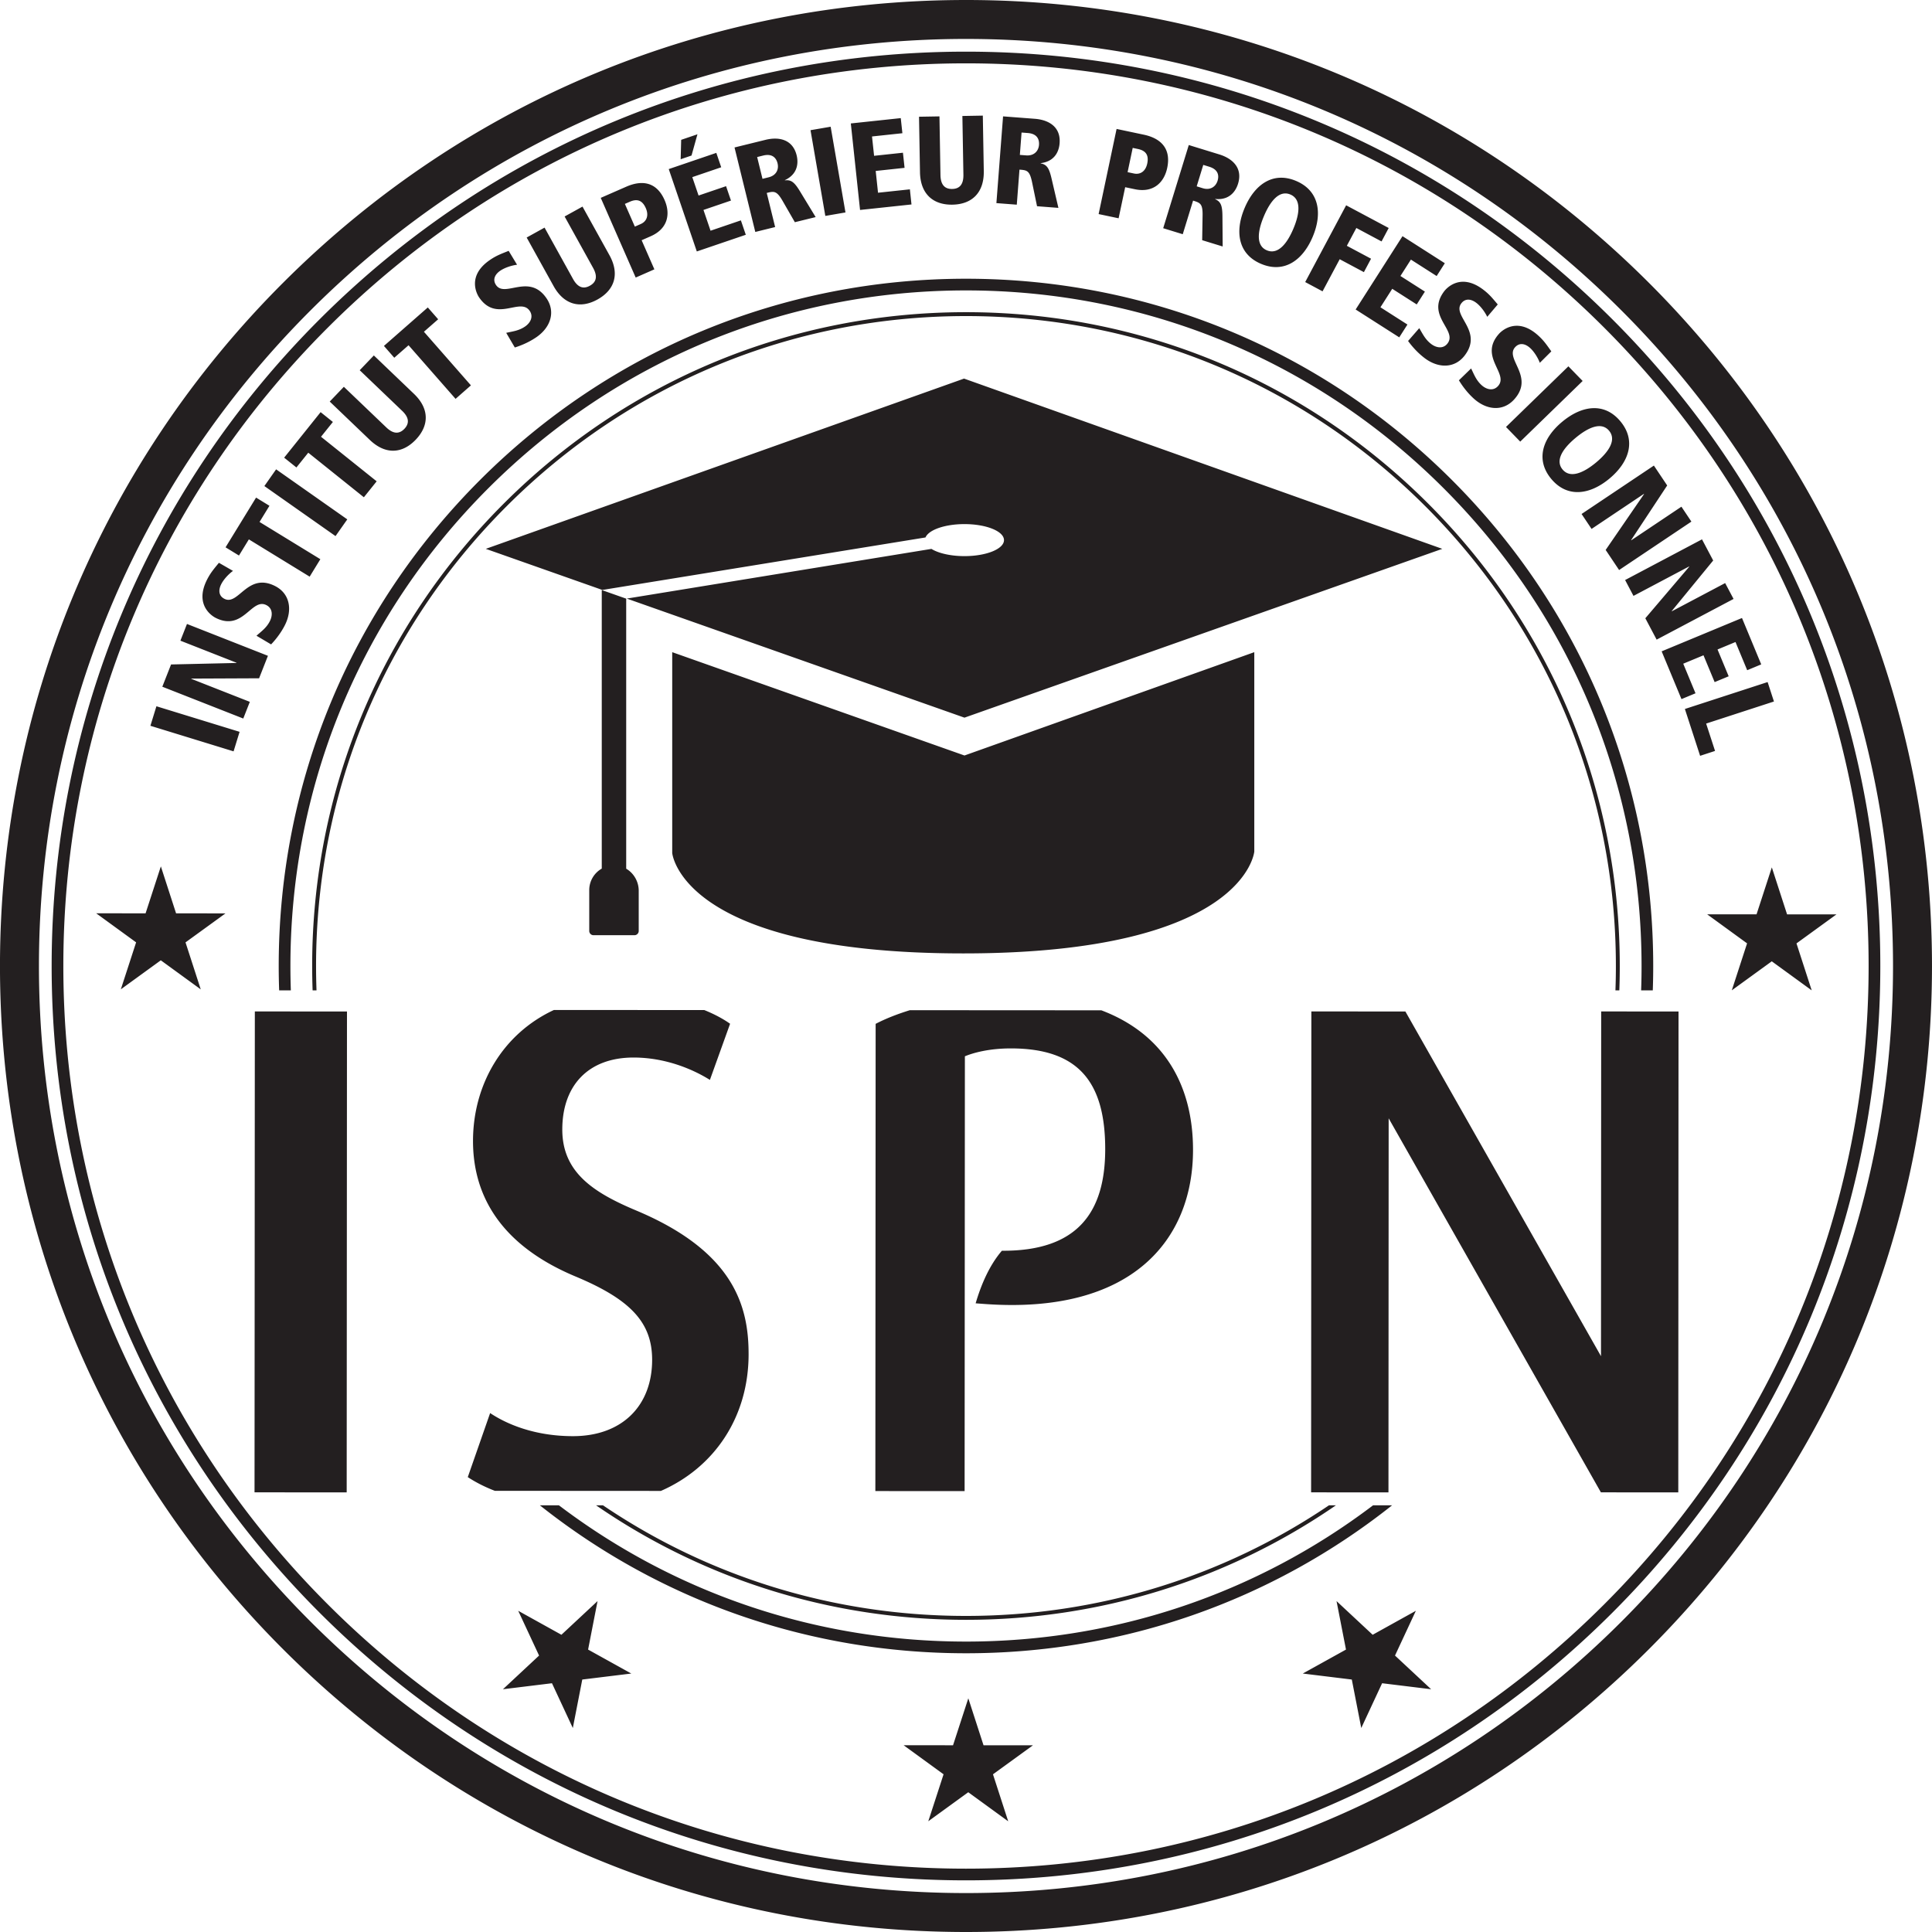 <svg xmlns="http://www.w3.org/2000/svg" width="600" height="600" viewBox="0 0 600 600"><path d="M522.745 206.118l6.29-2.613 3.46 8.329 4.36-1.806-3.46-8.328 5.577-2.317 3.636 8.757 4.356-1.81-5.975-14.407-24.948 10.356 6.155 14.836 4.36-1.81-3.811-9.187zM349.436 58.138l2.995.626c5.788 1.226 9.104-2.11 10.056-6.616 1.21-5.722-1.635-9.125-7.273-10.32l-8.447-1.785-5.581 26.439 6.207 1.308 2.043-9.652zm2.338-12.208l1.624.341c2.468.523 3.44 1.914 2.887 4.526-.523 2.463-2.199 3.492-4.133 3.083l-1.966-.413 1.588-7.537zm39.877 36.018c7.17 3.021 12.942-1.101 16.02-8.416 3.083-7.309 2.002-14.318-5.167-17.344-7.17-3.016-12.901 1.117-15.984 8.431-3.078 7.315-2.033 14.303 5.131 17.33zm.864-14.804c2.007-4.78 4.826-8.168 8.214-6.74 3.388 1.427 2.964 5.824.947 10.604-2.007 4.78-4.857 8.157-8.25 6.73-3.389-1.428-2.928-5.815-.911-10.594zm-25.202 5.597l3.207-10.434c2.22.683 3.037.926 2.949 4.749l-.124 7.537 6.367 1.955-.072-9.25c-.02-3.372-.44-4.634-2.26-5.436l.02-.072c5.307.533 6.76-3.673 7.092-4.749 1.464-4.774-1.578-7.775-5.835-9.083l-9.471-2.913-7.946 25.828 6.073 1.868zm6.373-21.53l1.857.57c3.249 1.003 2.912 3.279 2.586 4.355-.574 1.852-2.27 3.031-4.603 2.317l-1.883-.584 2.043-6.658zM529.857 224.71l21.058-6.854-1.965-6.037-25.693 8.36 4.728 14.546 4.64-1.516-2.768-8.499zM262.57 65.975l-4.604-26.62-6.254 1.076 4.599 26.625 6.259-1.081zm20.5-2.478l-.497-4.697-9.896 1.055-.719-6.766 8.965-.962-.507-4.697-8.96.957-.646-6.006 9.435-1.009-.507-4.691-15.508 1.655 2.866 26.868 15.973-1.707zm12.724.062c6.078-.104 9.844-3.735 9.73-10.429l-.3-17.225-6.347.114.316 18.229c.052 2.71-.926 4.392-3.486 4.433-2.556.046-3.585-1.604-3.637-4.31l-.315-18.228-6.347.108.3 17.226c.119 6.699 4.014 10.19 10.086 10.082zm211.5 121.5l17.282-9.146.036.073-13.64 16.02 3.512 6.637 23.888-12.637-2.613-4.925-16.558 8.758-.036-.062 12.88-15.71-3.476-6.57-23.877 12.637 2.602 4.925zM316.604 52.68c2.318.181 3.166.238 3.932 3.989l1.526 7.376 6.636.512-2.105-9.016c-.755-3.28-1.443-4.423-3.393-4.8l.005-.078c5.292-.641 5.783-5.07 5.866-6.192.388-4.971-3.243-7.237-7.687-7.578l-9.875-.755-2.069 26.94 6.332.486.833-10.884zm.652-11.52l1.935.15c3.388.26 3.564 2.561 3.481 3.684-.15 1.924-1.552 3.45-3.978 3.264l-1.97-.15.532-6.948zm132.289 65.5c-1.335 1.758-3.482 1.386-5.08.17-1.883-1.438-2.643-3.181-3.704-4.914l-3.47 3.978c.713.982 2.493 3.305 5.115 5.297 4.278 3.264 9.389 3.259 12.477-.807 5.814-7.635-4.035-12.265-1.06-16.176 1.22-1.603 3.02-1.402 4.65-.16 1.355 1.03 2.67 2.814 3.404 4.345l3.264-3.844c-1.542-1.805-2.514-3.083-4.49-4.583-7.206-5.483-11.624-.191-12.115.456-5.84 7.671 4.174 12.083 1.009 16.237zm51.36-7.326c-53.6-53.663-124.886-83.246-200.734-83.293h-.181c-75.776 0-147.036 29.49-200.652 83.045-53.673 53.601-83.25 124.888-83.297 200.738-.047 75.845 29.443 147.178 83.043 200.836 53.6 53.669 124.892 83.252 200.73 83.299H300c75.77 0 147.036-29.49 200.657-83.045 53.662-53.601 83.245-124.883 83.292-200.733.052-75.85-29.444-147.178-83.044-200.847zm-2.814 399.009C445.153 551.22 374.814 580.328 300 580.328h-.176c-74.88-.042-145.262-29.248-198.169-82.228-52.917-52.975-82.03-123.399-81.983-198.276.042-74.877 29.247-145.254 82.226-198.172 52.938-52.867 123.283-81.98 198.092-81.98h.18c74.877.047 145.252 29.248 198.17 82.228 52.907 52.98 82.03 123.394 81.978 198.27-.047 74.883-29.247 145.265-82.227 198.173zm-25.967-361.195l19.382-18.834-4.428-4.552-19.377 18.834 4.423 4.552zm9.632 11.577c4.98 5.975 12 4.966 18.089-.109 6.098-5.085 8.359-11.804 3.378-17.779-4.977-5.975-11.97-4.935-18.064.145-6.098 5.075-8.374 11.763-3.403 17.743zm7.567-12.746c3.983-3.326 8.039-5.038 10.392-2.214 2.36 2.82-.041 6.533-4.024 9.854-3.988 3.316-8.064 5.008-10.423 2.183-2.354-2.824.072-6.507 4.055-9.823zm4.956 28.28l16.242-10.879.047.068-11.913 17.34 4.174 6.238 22.45-15.038-3.098-4.63-15.57 10.429-.042-.067 11.194-16.957-4.133-6.176-22.455 15.037 3.104 4.635zm17.98-76.258C455.628 31.3 380.312.047 300.181 0h-.191C219.936 0 144.646 31.156 87.994 87.737 31.3 144.359.052 219.68-.006 299.809c-.046 80.138 31.115 155.496 87.736 212.19C144.362 568.7 219.677 599.953 299.81 600h.19c80.055 0 155.344-31.161 211.991-87.737 56.7-56.622 87.948-131.939 88.005-212.077.046-80.133-31.114-155.49-87.736-212.185zm-8.814 415.706C449.079 558.012 376.836 587.906 300 587.906h-.186c-76.899-.052-149.178-30.044-203.518-84.452-54.345-54.414-84.249-126.73-84.202-203.63.047-76.91 30.043-149.185 84.45-203.531 54.372-54.3 126.614-84.199 203.446-84.199h.186c76.898.052 149.177 30.039 203.522 84.457 54.34 54.409 84.25 126.725 84.198 203.625-.047 76.905-30.044 149.185-84.451 203.531zm-38.216-383.816c-1.475 1.64-3.585 1.087-5.08-.253-1.754-1.588-2.37-3.393-3.285-5.21l-3.786 3.679c.63 1.034 2.208 3.502 4.65 5.705 3.999 3.606 9.094 4.03 12.513.233 6.43-7.123-3-12.56.29-16.212 1.35-1.494 3.124-1.148 4.65.228 1.257 1.138 2.426 3.031 3.026 4.614l3.574-3.554c-1.386-1.929-2.25-3.284-4.096-4.945-6.72-6.068-11.567-1.164-12.115-.553-6.456 7.154 3.166 12.389-.341 16.268zm-54.496-29.413l5.323-9.973 7.516 4.01 2.22-4.17-7.517-4.01 2.954-5.534 7.826 4.18 2.22-4.175-13.217-7.05-12.715 23.841 5.39 2.881zm23.821 14.288l2.54-3.978-8.385-5.36 3.667-5.74 7.604 4.856 2.54-3.983-7.599-4.852 3.254-5.09 7.992 5.106 2.54-3.978-13.144-8.401-14.551 22.77 13.542 8.65zm78.735 202.802c.088-2.468.134-4.95.134-7.433.042-57.01-22.129-110.622-62.414-150.965-40.291-40.333-93.87-62.571-150.88-62.607h-.14c-56.952 0-110.516 22.165-150.822 62.42-40.332 40.287-62.57 93.872-62.606 150.888 0 2.57.042 5.136.135 7.697h3.63c-.092-2.56-.133-5.126-.133-7.697.036-56.043 21.89-108.718 61.54-148.317 39.623-39.572 92.272-61.36 148.257-61.36h.134c56.042.036 108.716 21.886 148.319 61.547 39.603 39.65 61.385 92.35 61.36 148.394 0 2.482-.047 4.96-.135 7.433h3.62zM46.71 225.402l25.828 7.94 1.867-6.067-25.827-7.94-1.868 6.067zm162.053-22.864v62.364s2.71 31.187 90.383 31.187 90.384-31.637 90.384-31.637v-61.914l-90.006 32.087-90.761-32.087zm-131.477-35.03l18.881 11.576 3.32-5.42-18.885-11.567 3.078-5.023-4.154-2.545-9.476 15.446 4.164 2.55 3.072-5.017zm163.44-96.997l-2.608-10.594c2.25-.558 3.083-.755 4.976 2.56l3.756 6.529 6.46-1.588-4.81-7.904c-1.743-2.882-2.752-3.745-4.728-3.502l-.016-.073c4.821-2.265 3.911-6.626 3.647-7.712-1.195-4.847-5.354-5.861-9.673-4.8l-9.616 2.368 6.45 26.237 6.161-1.52zm-3.71-22.207c3.306-.807 4.195 1.33 4.46 2.416.46 1.878-.394 3.76-2.763 4.34l-1.914.476-1.66-6.766 1.877-.466zm-129.164 112.99L85.75 145.757l-3.647 5.193 22.098 15.54 3.652-5.194zm-40.916 30.567c8.602 4.361 11.132-6.295 15.787-3.941 1.976 1.003 1.997 3.181 1.086 4.981-1.06 2.105-2.643 3.171-4.159 4.532l4.542 2.69c.838-.88 2.804-3.053 4.288-5.99 2.426-4.801 1.505-9.824-3.057-12.136-8.566-4.335-11.339 6.197-15.725 3.972-1.795-.905-1.924-2.705-.998-4.541.77-1.516 2.28-3.135 3.657-4.133l-4.371-2.514c-1.5 1.846-2.571 3.036-3.694 5.245-4.091 8.08 1.92 11.473 2.644 11.835zm119.946-8.618v86.512a7.673 7.673 0 0 0-3.888 6.673v12.679c0 .738.594 1.332 1.332 1.332h12.702c.732 0 1.332-.594 1.332-1.332v-12.463c0-2.884-1.55-5.484-3.89-6.862v-83.864l-7.588-2.675zM299.995 501.84h-.124c-40.73-.026-79.614-12.032-112.617-34.358h-2.152c33.52 23.102 73.185 35.542 114.769 35.568h.124c41.625 0 81.336-12.44 114.897-35.568h-2.157c-33.043 22.352-71.974 34.358-112.74 34.358zm-.13 7.966c-46.203-.031-90.114-14.893-126.298-42.324h-5.912c37.502 29.76 83.607 45.924 132.205 45.955h.135c48.634 0 94.796-16.165 132.34-45.955h-5.907c-36.225 27.468-80.189 42.324-126.433 42.324h-.13zM95.733 140.588l17.271 13.843 3.973-4.956-17.282-13.837 3.683-4.594-3.807-3.052-11.324 14.138 3.808 3.046 3.678-4.588zm-36.308 70.154l21.038-.093 2.746-6.983-25.14-9.89-2.043 5.193 17.438 6.854-.031.067-20.309.466-2.715 6.91 25.14 9.88 2.037-5.182-18.192-7.15.03-.072zm172.191-137.83l-1.526-4.475-9.42 3.212-2.198-6.45 8.54-2.913-1.526-4.469-8.535 2.907-1.95-5.716 8.98-3.062-1.52-4.47-14.774 5.034 8.716 25.58 15.213-5.179zm271.28 234.656c.094-2.473.14-4.956.14-7.444.037-54.237-21.053-105.236-59.378-143.609-38.325-38.377-89.297-59.529-143.534-59.565h-.134c-54.18 0-105.142 21.09-143.483 59.384-38.371 38.326-59.528 89.304-59.559 143.542 0 2.57.047 5.137.14 7.692h1.21c-.093-2.555-.14-5.121-.14-7.692.032-53.917 21.059-104.59 59.208-142.683 38.113-38.072 88.76-59.033 142.624-59.033h.134c53.906.036 104.583 21.064 142.68 59.204 38.098 38.155 59.058 88.849 59.027 142.76 0 2.488-.046 4.971-.14 7.444h1.206zM203.224 83.645l-3.958-9.037 2.799-1.231c5.426-2.374 6.181-7.014 4.33-11.24-2.349-5.35-6.637-6.467-11.919-4.15l-7.909 3.461 10.853 24.747 5.804-2.55zm-9.161-20.324l1.53-.667c2.297-1.014 3.901-.445 4.972 1.996 1.009 2.308.243 4.123-1.562 4.915l-1.842.812-3.098-7.056zm22.537-21.617l-5.053 1.722-.16 6.027 3.372-1.149 1.841-6.6zm-89.721 65.514l14.602 16.651 4.77-4.19-14.598-16.651 4.423-3.875-3.218-3.672-13.62 11.949 3.208 3.668 4.433-3.88zm58.685-14.215c5.312-2.944 6.942-7.92 3.693-13.776l-8.354-15.068-5.555 3.073 8.84 15.953c1.314 2.374 1.241 4.314-.999 5.55-2.229 1.247-3.915.274-5.23-2.1l-8.84-15.948-5.555 3.078 8.354 15.068c3.243 5.861 8.328 7.118 13.646 4.17zm-21.059 3.538c1.237 1.826.207 3.745-1.463 4.878-1.95 1.324-3.849 1.495-5.83 1.95l2.669 4.547c1.159-.357 3.931-1.309 6.647-3.16 4.454-3.027 6.073-7.868 3.207-12.1-5.4-7.935-12.922-.062-15.684-4.133-1.127-1.66-.372-3.305 1.325-4.459 1.412-.952 3.517-1.634 5.203-1.847l-2.607-4.314c-2.198.89-3.724 1.407-5.773 2.804-7.49 5.085-3.874 10.961-3.419 11.634 5.421 7.976 12.787-.12 15.725 4.2zm-35.397 40.012c4.2-4.392 4.278-9.627-.558-14.251l-12.446-11.913-4.392 4.588 13.17 12.606c1.966 1.868 2.467 3.75.704 5.597-1.77 1.842-3.668 1.423-5.623-.45l-13.175-12.606-4.387 4.583 12.446 11.913c4.836 4.63 10.06 4.325 14.261-.067zm310.6 363.695l-13.415 7.446-11.22-10.46 2.935 15.056-13.417 7.442 15.224 1.865 2.936 15.055 6.475-13.907 15.224 1.865-11.22-10.46 6.477-13.902zm-254.135-3.014l-11.22 10.46-13.415-7.446 6.478 13.902-11.22 10.46 15.223-1.865 6.475 13.907 2.936-15.055 15.224-1.865-13.417-7.442 2.936-15.056zM570.327 283.97l-15.337-.006-4.734-14.593-4.746 14.587-15.343-.012 12.403 9.024-4.747 14.587 12.415-9.012 12.402 9.024-4.728-14.587 12.415-9.012zm-264.88 258.047l-4.728-14.593-4.746 14.587-15.342-.012 12.402 9.024-4.746 14.587 12.414-9.012 12.403 9.024-4.728-14.593 12.414-9.006-15.342-.006zM54.684 283.652l-4.728-14.592-4.746 14.587-15.343-.013 12.403 9.025-4.746 14.587 12.414-9.012 12.402 9.024-4.728-14.593 12.415-9.006-15.343-.007zm177.8 136.908c.013-14.754-4.451-31.747-34.626-44.51-13.41-5.598-23.245-11.862-23.233-25.28.006-13.638 8.064-22.35 22.147-22.344 9.834.006 18.33 3.588 23.695 6.948l6.27-17.437c-2.208-1.566-4.914-3-8.01-4.254l-46.7-.024c-15.84 7.362-25.117 23.053-25.13 40.67-.005 14.977 6.691 31.532 31.724 42.05 17.209 7.17 23.91 14.323 23.905 25.952-.012 14.31-9.403 23.689-24.607 23.683-11.628-.006-20.34-3.588-25.705-7.17l-6.942 19.89c2.478 1.615 5.25 3.043 8.406 4.255l51.572.03c16.579-7.266 27.223-22.873 27.235-42.459zm-153.438 42.9l28.621.013.09-149.342-28.615-.018-.096 149.348zm418.158-42.284l-60.746-107.045-24.03-.018.002.004-5.175-.004-.08 149.348 24.024.012.06-116.176 65.915 116.164 24.032.012.075-149.342-24.02-.018-.057 107.063zM311.144 388.43c-3.852 4.488-6.432 10.476-8.148 16.327l2.646.198c45.83 3.384 64.844-19.855 64.862-47.805.012-19.729-8.694-35.912-28.47-43.388l-59.475-.036c-3.972 1.23-7.566 2.646-10.62 4.242l-.09 145.094 27.72.018.025-37.724.012-20.852.012-16.77.006-14.173.03-45.518c2.682-1.116 7.602-2.455 14.31-2.448 21.02.011 29.281 10.524 29.27 31.315-.013 19.705-8.707 31.682-32.09 31.52zm-11.751-270.854L150.87 170.45l36.199 12.766 100.355-16.305c.972-2.353 6.015-4.146 12.098-4.146 6.78 0 12.277 2.227 12.277 4.974 0 2.749-5.496 4.969-12.277 4.969-4.294 0-8.069-.892-10.261-2.243l-94.603 15.428 104.867 36.982 148.391-52.425-148.523-52.874z" fill="#231f20"/></svg>